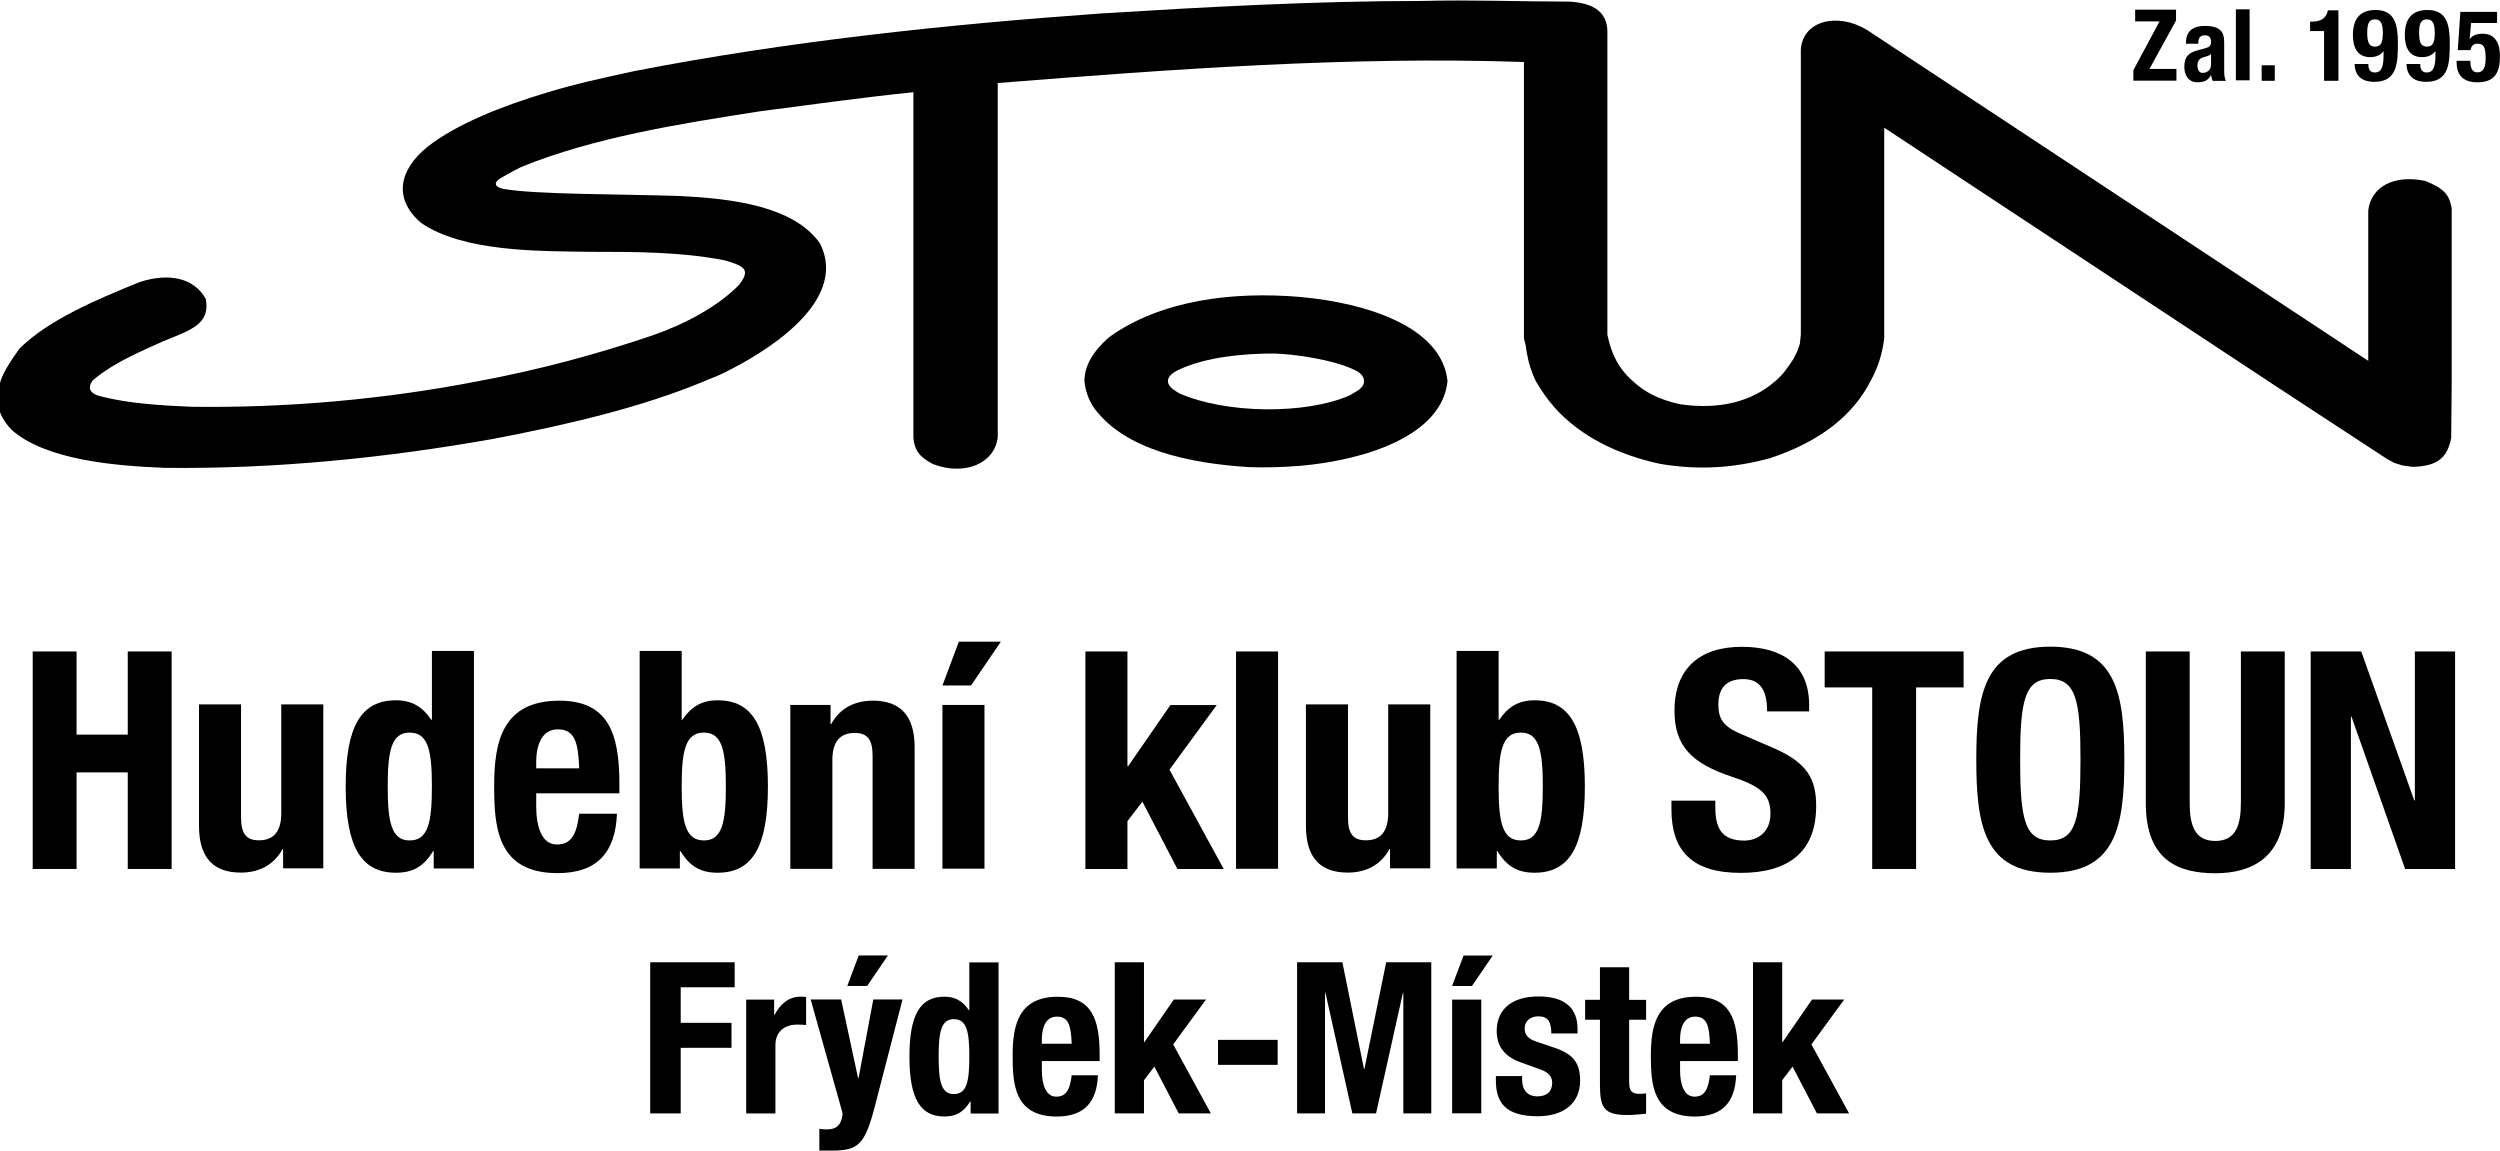 <?xml version="1.0" encoding="UTF-8"?>
<svg width="152" height="70" version="1.1" viewBox="0 0 40.217 18.521" xmlns="http://www.w3.org/2000/svg">
 <g transform="translate(0 -278.48)">
  <g transform="matrix(.359 0 0 -.359 .526 288.96)">
   <path d="m0 0h1.966v-3.727h2.293v3.727h1.966v-9.747h-1.966v4.328h-2.293v-4.328h-1.966z"/>
  </g>
  <g transform="matrix(.359 0 0 -.359 4.554 292.14)">
   <path d="m0 0h-0.027c-0.396-0.724-1.065-1.051-1.87-1.051-1.188 0-1.871 0.628-1.871 2.089v5.447h1.884v-5.065c0-0.751 0.246-1.024 0.805-1.024 0.669 0 0.997 0.41 0.997 1.215v4.874h1.884v-7.345h-1.802z"/>
  </g>
  <g transform="matrix(.359 0 0 -.359 6.59 292)">
   <path d="m0 0c0.833 0 0.997 0.819 0.997 2.417 0 1.597-0.164 2.416-0.997 2.416-0.819 0-0.983-0.819-0.983-2.416 0-1.598 0.164-2.417 0.983-2.417m1.078-0.478h-0.027c-0.423-0.696-0.915-0.969-1.665-0.969-1.543 0-2.253 1.133-2.253 3.864 0 2.73 0.71 3.863 2.253 3.863 0.709 0 1.187-0.287 1.583-0.874h0.028v3.085h1.883v-9.747h-1.802z"/>
  </g>
  <g transform="matrix(.359 0 0 -.359 9.317 290.84)">
   <path d="m0 0c-0.041 1.12-0.178 1.748-0.956 1.748-0.751 0-0.969-0.765-0.969-1.461v-0.287zm-1.925-1.119v-0.588c0-0.873 0.232-1.706 0.928-1.706 0.642 0 0.888 0.451 0.997 1.379h1.693c-0.068-1.706-0.86-2.662-2.662-2.662-2.731 0-2.84 2.102-2.84 3.932 0 1.966 0.382 3.795 2.921 3.795 2.199 0 2.69-1.474 2.69-3.727v-0.423z"/>
  </g>
  <g transform="matrix(.359 0 0 -.359 11.324 292)">
   <path d="m0 0c0.819 0 0.983 0.819 0.983 2.417 0 1.597-0.164 2.416-0.983 2.416-0.833 0-0.997-0.819-0.997-2.416 0-1.598 0.164-2.417 0.997-2.417m-2.88 8.491h1.883v-3.085h0.028c0.396 0.587 0.873 0.874 1.583 0.874 1.543 0 2.253-1.133 2.253-3.863 0-2.731-0.71-3.864-2.253-3.864-0.751 0-1.242 0.273-1.665 0.969h-0.028v-0.778h-1.801z"/>
  </g>
  <g transform="matrix(.359 0 0 -.359 12.714 289.82)">
   <path d="m0 0h1.802v-0.86h0.028c0.395 0.723 1.064 1.051 1.87 1.051 1.187 0 1.87-0.628 1.87-2.089v-5.447h-1.884v5.065c0 0.751-0.246 1.024-0.806 1.024-0.669 0-0.996-0.41-0.996-1.215v-4.874h-1.884z"/>
  </g>
  <path d="m15.161 289.82h0.676v2.634h-0.676zm0.264-1.018h0.676l-0.48 0.705h-0.46z"/>
  <g transform="matrix(.359 0 0 -.359 18.137 288.96)">
   <path d="m0 0v-5.146h0.027l1.898 2.744h2.075l-2.116-2.895 2.43-4.45h-2.075l-1.57 3.017-0.669-0.874v-2.143h-1.884v9.747z"/>
  </g>
  <path d="m19.884 288.96h0.676v3.496h-0.676z"/>
  <g transform="matrix(.359 0 0 -.359 22.361 292.14)">
   <path d="m0 0h-0.027c-0.396-0.724-1.065-1.051-1.87-1.051-1.188 0-1.871 0.628-1.871 2.089v5.447h1.884v-5.065c0-0.751 0.246-1.024 0.805-1.024 0.669 0 0.997 0.41 0.997 1.215v4.874h1.884v-7.345h-1.802z"/>
  </g>
  <g transform="matrix(.359 0 0 -.359 24.466 292)">
   <path d="m0 0c0.819 0 0.983 0.819 0.983 2.417 0 1.597-0.164 2.416-0.983 2.416-0.833 0-0.997-0.819-0.997-2.416 0-1.598 0.164-2.417 0.997-2.417m-2.88 8.491h1.883v-3.085h0.028c0.396 0.587 0.873 0.874 1.583 0.874 1.543 0 2.253-1.133 2.253-3.863 0-2.731-0.71-3.864-2.253-3.864-0.75 0-1.242 0.273-1.665 0.969h-0.028v-0.778h-1.801z"/>
  </g>
  <g transform="matrix(.359 0 0 -.359 27.594 291.36)">
   <path d="m0 0v-0.287c0-0.915 0.259-1.502 1.297-1.502 0.6 0 1.174 0.383 1.174 1.202 0 0.874-0.437 1.229-1.747 1.665-1.748 0.588-2.554 1.338-2.554 2.949 0 1.911 1.147 2.867 3.017 2.867 1.748 0 3.018-0.751 3.018-2.621v-0.273h-1.884c0 0.928-0.3 1.447-1.065 1.447-0.887 0-1.12-0.546-1.12-1.133 0-0.601 0.178-0.983 1.01-1.324l1.516-0.656c1.474-0.655 1.857-1.378 1.857-2.58 0-2.061-1.256-2.99-3.386-2.99-2.225 0-3.099 1.038-3.099 2.84v0.396z"/>
  </g>
  <g transform="matrix(.359 0 0 -.359 31.588 288.96)">
   <path d="m0 0v-1.611h-2.129v-8.136h-1.966v8.136h-2.13v1.611z"/>
  </g>
  <g transform="matrix(.359 0 0 -.359 32.983 292)">
   <path d="m0 0c1.161 0 1.352 0.997 1.352 3.618 0 2.607-0.191 3.617-1.352 3.617-1.16 0-1.352-1.01-1.352-3.617 0-2.621 0.192-3.618 1.352-3.618m0 8.683c2.949 0 3.317-2.103 3.317-5.065 0-2.963-0.368-5.065-3.317-5.065s-3.317 2.102-3.317 5.065c0 2.962 0.368 5.065 3.317 5.065"/>
  </g>
  <g transform="matrix(.359 0 0 -.359 35.225 288.96)">
   <path d="m0 0v-6.798c0-0.97 0.219-1.693 1.147-1.693s1.147 0.723 1.147 1.693v6.798h1.966v-6.798c0-2.472-1.516-3.14-3.113-3.14s-3.113 0.532-3.113 3.14v6.798z"/>
  </g>
  <g transform="matrix(.359 0 0 -.359 37.985 288.96)">
   <path d="m0 0 2.375-6.675h0.028v6.675h1.802v-9.747h-2.239l-2.403 6.826h-0.027v-6.826h-1.802v9.747z"/>
  </g>
  <g transform="matrix(.359 0 0 -.359 10.46 293.96)">
   <path d="m0 0h3.784v-1.12h-2.418v-1.593h2.276v-1.12h-2.276v-2.939h-1.366z"/>
  </g>
  <g transform="matrix(.359 0 0 -.359 12.004 294.56)">
   <path d="m0 0h1.252v-0.683h0.019c0.265 0.493 0.635 0.815 1.176 0.815 0.075 0 0.161-9e-3 0.237-0.019v-1.252c-0.142 0.01-0.266 0.019-0.408 0.019-0.455 0-0.967-0.236-0.967-0.92v-3.063h-1.309z"/>
  </g>
  <g transform="matrix(.359 0 0 -.359 13.814 293.85)">
   <path d="m0 0h1.309l-0.93-1.366h-0.891zm-1.764-7.768c0.114-0.019 0.228-0.028 0.341-0.028 0.484 0 0.664 0.265 0.702 0.72l-1.432 5.103h1.366l0.759-3.528h0.019l0.663 3.528h1.309l-1.233-4.761c-0.455-1.765-0.749-2.011-1.963-2.011h-0.531z"/>
  </g>
  <g transform="matrix(.359 0 0 -.359 15.345 296.08)">
   <path d="m0 0c0.579 0 0.692 0.569 0.692 1.679s-0.113 1.678-0.692 1.678c-0.569 0-0.683-0.568-0.683-1.678s0.114-1.679 0.683-1.679m0.75-0.332h-0.02c-0.293-0.483-0.635-0.673-1.157-0.673-1.072 0-1.565 0.787-1.565 2.684s0.493 2.684 1.565 2.684c0.493 0 0.825-0.199 1.1-0.607h0.019v2.144h1.309v-6.773h-1.251z"/>
  </g>
  <g transform="matrix(.359 0 0 -.359 17.24 295.27)">
   <path d="m0 0c-0.028 0.777-0.124 1.214-0.664 1.214-0.521 0-0.673-0.531-0.673-1.015v-0.199zm-1.337-0.778v-0.408c0-0.607 0.161-1.186 0.645-1.186 0.445 0 0.616 0.313 0.692 0.958h1.176c-0.047-1.186-0.597-1.849-1.849-1.849-1.897 0-1.973 1.46-1.973 2.731 0 1.366 0.265 2.637 2.03 2.637 1.527 0 1.868-1.024 1.868-2.589v-0.294z"/>
  </g>
  <g transform="matrix(.359 0 0 -.359 18.403 293.96)">
   <path d="m0 0v-3.576h0.019l1.318 1.907h1.442l-1.47-2.011 1.688-3.092h-1.441l-1.091 2.096-0.465-0.607v-1.489h-1.309v6.772z"/>
  </g>
  <path d="m20.553 295.61h-0.959v-0.402h0.959z"/>
  <g transform="matrix(.359 0 0 -.359 20.866 293.96)">
   <path d="m0 0h2.03l0.967-4.781h0.019l0.977 4.781h2.02v-6.772h-1.252v5.406h-0.018l-1.205-5.406h-1.062l-1.205 5.406h-0.019v-5.406h-1.252z"/>
  </g>
  <path d="m23.36 294.56h0.469v1.83h-0.469zm0.184-0.708h0.469l-0.334 0.49h-0.32z"/>
  <g transform="matrix(.359 0 0 -.359 24.486 295.79)">
   <path d="m0 0v-0.17c0-0.447 0.237-0.741 0.683-0.741 0.408 0 0.664 0.2 0.664 0.607 0 0.332-0.218 0.474-0.475 0.579l-0.92 0.332c-0.721 0.256-1.091 0.702-1.091 1.423 0 0.834 0.541 1.536 1.879 1.536 1.185 0 1.744-0.531 1.744-1.451v-0.209h-1.175c0 0.522-0.152 0.769-0.579 0.769-0.332 0-0.616-0.181-0.616-0.55 0-0.257 0.123-0.456 0.569-0.598l0.787-0.266c0.825-0.275 1.129-0.692 1.129-1.46 0-1.072-0.797-1.603-1.897-1.603-1.48 0-1.878 0.635-1.878 1.622v0.18z"/>
  </g>
  <g transform="matrix(.359 0 0 -.359 25.738 294.04)">
   <path d="m0 0h1.309v-1.46h0.759v-0.893h-0.759v-2.759c0-0.408 0.086-0.56 0.465-0.56 0.104 0 0.208 9e-3 0.294 0.019v-0.91c-0.294-0.029-0.55-0.058-0.854-0.058-1.024 0-1.214 0.323-1.214 1.348v2.92h-0.664v0.893h0.664z"/>
  </g>
  <g transform="matrix(.359 0 0 -.359 27.507 295.27)">
   <path d="m0 0c-0.028 0.777-0.124 1.214-0.664 1.214-0.522 0-0.673-0.531-0.673-1.015v-0.199zm-1.337-0.778v-0.408c0-0.607 0.161-1.186 0.645-1.186 0.445 0 0.616 0.313 0.692 0.958h1.176c-0.048-1.186-0.597-1.849-1.849-1.849-1.898 0-1.973 1.46-1.973 2.731 0 1.366 0.265 2.637 2.029 2.637 1.528 0 1.869-1.024 1.869-2.589v-0.294z"/>
  </g>
  <g transform="matrix(.359 0 0 -.359 28.67 293.96)">
   <path d="m0 0v-3.576h0.019l1.318 1.907h1.441l-1.469-2.011 1.688-3.092h-1.442l-1.091 2.096-0.464-0.607v-1.489h-1.309v6.772z"/>
  </g>
  <g transform="matrix(.359 0 0 -.359 39.012 281.39)">
   <path d="m0 0c-1.396 0.294-2.423-0.265-2.547-1.323v-6.74l-22.468 14.832c-1.317 0.795-2.878 0.412-2.958-0.884v-12.77l-0.043-0.412-0.123-0.353-0.164-0.325c-0.246-0.382-0.493-0.734-0.821-1.002h-1e-3c-1.027-0.91-2.505-1.294-4.272-1.028-0.945 0.206-1.603 0.559-2.096 1.028h1e-3c-0.657 0.561-0.986 1.267-1.15 2.092v13.565c0 0.854-0.575 1.296-1.726 1.354-2.176 0-4.393 0.089-6.571 0.029-4.765 0-9.614-0.265-14.378-0.559-7.025-0.499-14.173-1.265-20.95-2.589-1.355-0.294-2.712-0.587-3.944-0.972-1.848-0.557-3.945-1.353-5.299-2.413-1.272-1.03-1.559-2.324-0.288-3.414 1.889-1.294 5.217-1.263 7.601-1.294 2.011 0 4.067 0 5.996-0.382 0.946-0.265 1.15-0.441 0.658-1.09-0.944-0.971-2.424-1.766-3.862-2.265-2.505-0.853-5.135-1.559-7.846-2.062h2e-3c-4.229-0.822-8.622-1.204-12.851-1.144-1.355 0.058-2.834 0.147-4.066 0.47-0.492 0.119-0.576 0.383-0.37 0.678h-4e-3c0.042 0.03 0.083 0.088 0.166 0.147 0.781 0.647 1.973 1.176 3.04 1.648 1.23 0.5 2.094 0.764 1.889 1.882-0.533 0.972-1.683 1.178-2.956 0.766-1.891-0.766-4.068-1.677-5.382-2.972-0.369-0.501-0.699-1.001-0.864-1.471h3e-3c-0.246-0.737-0.206-1.443 0.493-2.179 1.521-1.353 4.6-1.617 6.861-1.706 4.93-0.059 9.899 0.441 14.704 1.294 3.247 0.619 6.575 1.383 9.489 2.591h-5e-3c0.369 0.146 0.739 0.292 1.067 0.469 2.381 1.207 5.298 3.355 4.107 5.709-1.192 1.678-3.944 2.001-6.286 2.119-2.669 0.089-6.489 0.059-7.928 0.323-0.37 0.088-0.452 0.294 0 0.53 0.247 0.146 0.534 0.295 0.821 0.443 3.246 1.324 7.107 1.941 10.723 2.501 2.257 0.292 4.558 0.617 6.859 0.853v-15.481c0.042-0.53 0.247-0.853 0.864-1.177 1.437-0.559 2.792 0.03 2.916 1.208v15.862c7.804 0.618 15.734 1.206 23.578 0.942v-12.39l0.082-0.323 0.042-0.294c0.082-0.473 0.206-0.884 0.412-1.298h-2e-3c0.246-0.41 0.493-0.792 0.863-1.205 1.15-1.266 2.793-2.089 4.723-2.502 1.768-0.293 3.328-0.175 4.931 0.266 2.216 0.737 3.695 1.912 4.476 3.441 0.331 0.59 0.536 1.238 0.617 1.915v9.446l17.142-11.313 0.01-6e-3 0.06-0.042 5.319-3.483 0.329-0.177 0.369-0.117 0.45-0.06c1.192 0.029 1.563 0.471 1.728 1.294l0.023 2.543v7.712c-0.085 0.648-0.371 0.942-1.193 1.265"/>
  </g>
  <g transform="matrix(.359 0 0 -.359 21.796 284.79)">
   <path d="m0 0c-0.082-0.058-0.205-0.119-0.247-0.147-1.971-0.854-5.504-0.824-7.6 0.089-0.328 0.176-0.531 0.352-0.531 0.557h-2e-3c0 0.207 0.205 0.385 0.533 0.531 1.234 0.56 2.876 0.706 4.232 0.706 0.904-0.028 2.588-0.265 3.532-0.706 0.371-0.146 0.493-0.353 0.493-0.531h1e-3c0-0.175-0.123-0.351-0.411-0.499m-2.422 4.268c-3.082 0.265-6.287-0.147-8.587-1.796-0.741-0.647-1.11-1.295-1.11-1.973 0.042-0.411 0.166-0.823 0.453-1.234 1.397-1.855 4.231-2.444 6.902-2.62 0.781-0.029 1.56 0 2.342 0.06 2.915 0.263 6.326 1.353 6.572 3.794-0.246 2.445-3.657 3.503-6.572 3.769"/>
  </g>
  <g transform="matrix(.359 0 0 -.359 34.319 279.61)">
   <path d="m0 0 1.172 2.189h-1.092v0.526h1.832v-0.486l-1.19-2.17h1.208v-0.527h-1.93z"/>
  </g>
  <g transform="matrix(.359 0 0 -.359 35.569 279.35)">
   <path d="m0 0c-0.085-0.066-0.187-0.103-0.264-0.121-0.249-0.053-0.346-0.173-0.346-0.387 0-0.183 0.066-0.335 0.231-0.335s0.379 0.102 0.379 0.37zm-1.124 0.463v0.058c0 0.554 0.379 0.741 0.842 0.741 0.733 0 0.87-0.303 0.87-0.736v-1.261c0-0.228 0.018-0.322 0.077-0.465h-0.59c-0.039 0.076-0.057 0.166-0.075 0.25h-9e-3c-0.143-0.25-0.313-0.312-0.612-0.312-0.426 0-0.578 0.366-0.578 0.687 0 0.454 0.183 0.633 0.606 0.748l0.348 0.094c0.183 0.049 0.245 0.121 0.245 0.281 0 0.183-0.076 0.294-0.286 0.294-0.192 0-0.285-0.12-0.285-0.312v-0.067z"/>
  </g>
  <path d="m35.968 278.63h0.221v1.142h-0.221z"/>
  <path d="m36.594 279.78h-0.211v-0.25h0.211z"/>
  <g transform="matrix(.359 0 0 -.359 37.387 279.78)">
   <path d="m0 0v2.229h-0.628v0.42h0.058c0.423 0 0.674 0.155 0.74 0.508h0.473v-3.157z"/>
  </g>
  <g transform="matrix(.359 0 0 -.359 38.206 279.23)">
   <path d="m0 0c0.255 0 0.352 0.169 0.352 0.598 0 0.36-0.053 0.624-0.352 0.624-0.308 0-0.348-0.268-0.348-0.624 0-0.429 0.099-0.598 0.348-0.598m-0.298-0.78c0-0.236 0.075-0.379 0.289-0.379 0.34 0 0.393 0.339 0.393 0.803v0.151h-9e-3c-0.107-0.16-0.312-0.267-0.593-0.267-0.557 0-0.771 0.414-0.771 0.985 0 0.727 0.312 1.128 1.021 1.128 0.878 0 0.994-0.704 0.994-1.476 0-0.895-0.023-1.744-1.061-1.744-0.455 0-0.865 0.192-0.879 0.799z"/>
  </g>
  <g transform="matrix(.359 0 0 -.359 39.041 279.23)">
   <path d="m0 0c0.254 0 0.352 0.169 0.352 0.598 0 0.36-0.053 0.624-0.352 0.624-0.308 0-0.348-0.268-0.348-0.624 0-0.429 0.098-0.598 0.348-0.598m-0.298-0.78c0-0.236 0.075-0.379 0.289-0.379 0.339 0 0.392 0.339 0.392 0.803v0.151h-8e-3c-0.107-0.16-0.313-0.267-0.594-0.267-0.556 0-0.771 0.414-0.771 0.985 0 0.727 0.312 1.128 1.021 1.128 0.879 0 0.994-0.704 0.994-1.476 0-0.895-0.022-1.744-1.061-1.744-0.455 0-0.865 0.192-0.878 0.799z"/>
  </g>
  <g transform="matrix(.359 0 0 -.359 40.17 278.85)">
   <path d="m0 0h-1.164l-0.066-0.718h8e-3c0.12 0.165 0.309 0.237 0.58 0.237 0.606 0 0.771-0.508 0.771-1.008 0-0.696-0.205-1.169-1.012-1.169-0.801 0-0.931 0.522-0.931 0.88v0.084h0.615c0-0.209 0.035-0.518 0.312-0.518 0.263 0 0.375 0.206 0.375 0.616 0 0.521-0.086 0.669-0.371 0.669-0.182 0-0.281-0.113-0.303-0.29h-0.575l0.116 1.716h1.645z"/>
  </g>
 </g>
</svg>
